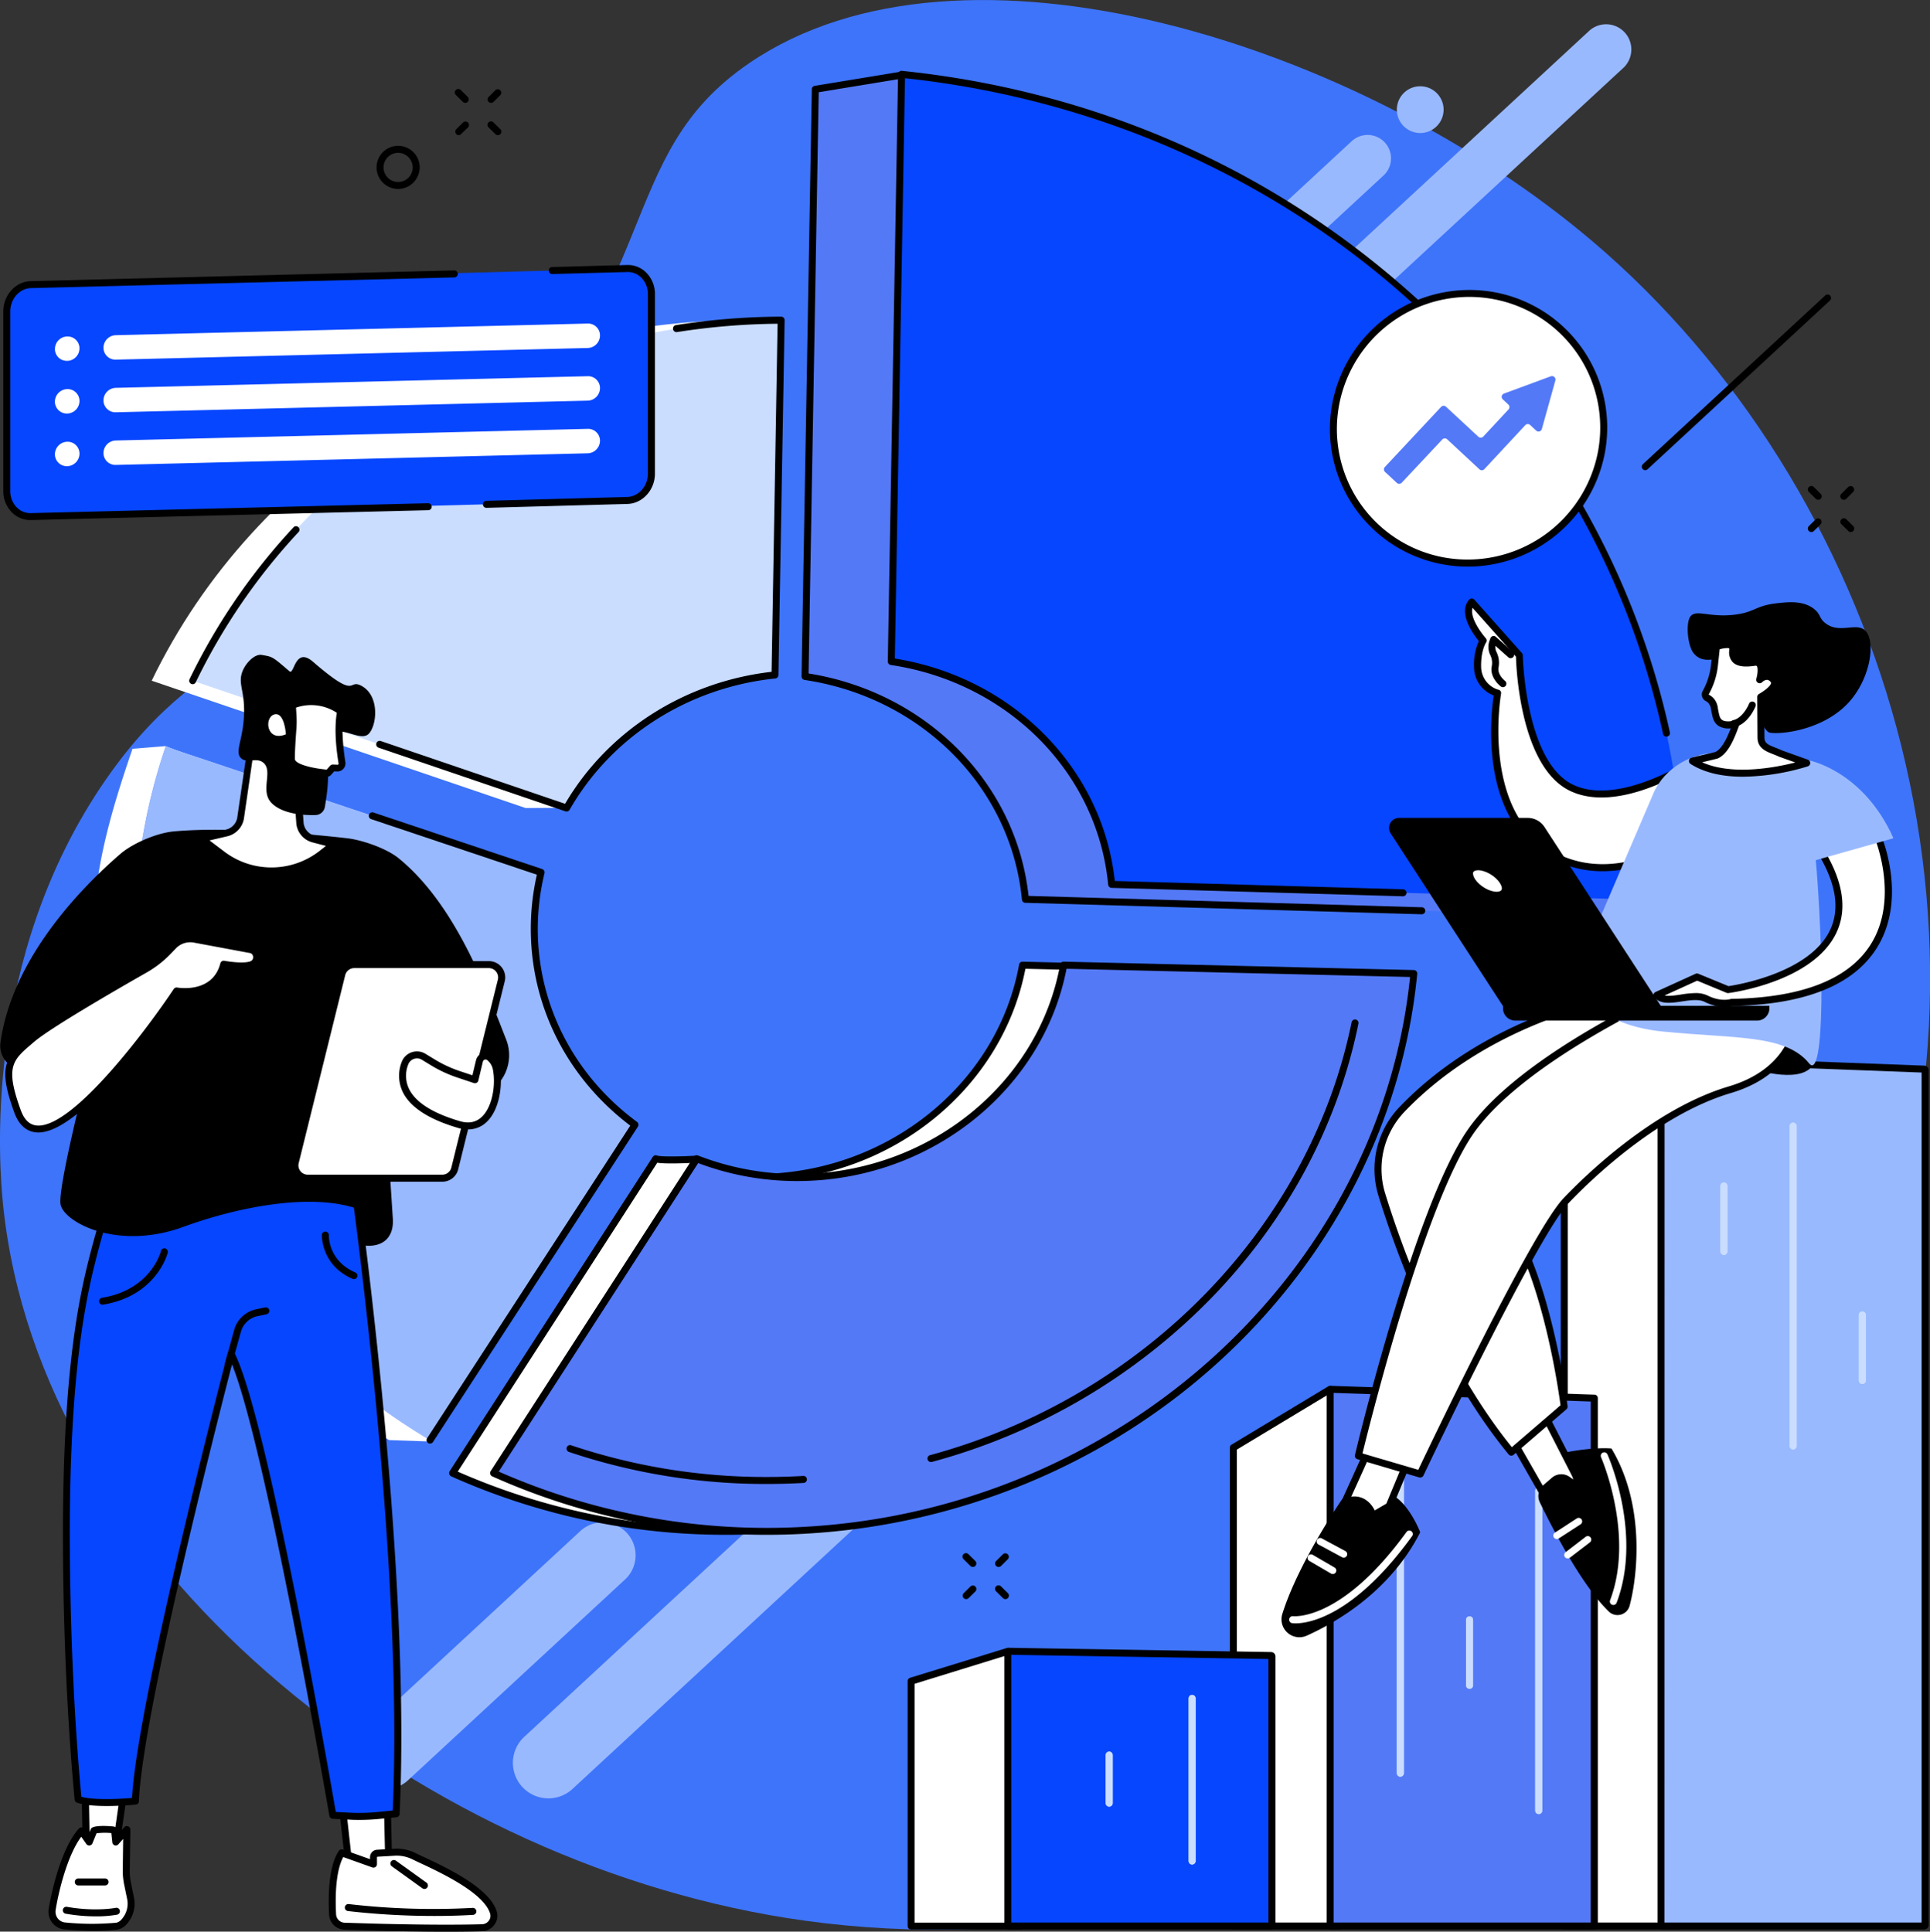 <?xml version="1.0" encoding="UTF-8"?> <svg xmlns="http://www.w3.org/2000/svg" viewBox="0 0 829 829.85"><rect x="0" y="0" width="829" height="829.85" fill="#333333" stroke="none"/> <defs> <style>.cls-1{fill:#3e74f9;}.cls-2{fill:#99b9ff;}.cls-3{fill:#fff;}.cls-4{fill:#5479f7;}.cls-5{fill:#caddff;}.cls-6{fill:#0646ff;}</style> </defs> <title>1st</title> <g id="Speech_Bubble_1" data-name="Speech Bubble 1"> <g id="Product_strategy" data-name="Product strategy"> <path class="cls-1" d="M200.73,209.37C287.44,122.09,262.62,67.4,322,27c91.3-62.18,261.7-8.69,362.23,76.84,123.13,104.74,186.65,296,114.29,469C721.4,757.11,518.63,852.76,337.69,823.94,176.12,798.19,17.28,670.85,1.37,518.12-.36,501.57-8,412.08,45.44,334.93,89.58,271.16,132,278.55,200.73,209.37Z"></path> <path class="cls-2" d="M682.88,13,563.71,123.26a10.83,10.83,0,0,0,14.71,15.89L697.59,28.87A10.83,10.83,0,0,0,682.88,13Z"></path> <path class="cls-2" d="M580.61,60.65l-65.82,60.91a10,10,0,1,0,13.65,14.75L594.26,75.4a10,10,0,0,0-13.65-14.75Z"></path> <circle class="cls-2" cx="610.03" cy="47.11" r="10.05" transform="translate(517.21 651.87) rotate(-85.69)"></circle> <path class="cls-2" d="M393.06,590.8,225.2,746.14a15.25,15.25,0,0,0,20.72,22.39L413.78,613.18a15.25,15.25,0,1,0-20.72-22.38Z"></path> <path class="cls-2" d="M249,658l-92.71,85.8a14.16,14.16,0,1,0,19.23,20.78l92.71-85.8A14.16,14.16,0,1,0,249,658Z"></path> <path class="cls-3" d="M225.76,347.13l17.85-.1s19-54,71.64-57.08l2.68-152.37c-110.65.37-208.3,62.71-252.77,154.85Z"></path> <path class="cls-3" d="M439.22,414.65c-9.07,50.07-54.68,89.43-110.56,91.17-13.75.43-29.79-7.82-29.79-7.82s-14.71.81-17.23-.17l-87.22,135a285.67,285.67,0,0,0,134.24,24.51c139.31-8,248.84-112.87,261-239.12Z"></path> <path d="M311.94,659.36A288,288,0,0,1,193.8,634.24a1.55,1.55,0,0,1-.82-1,1.48,1.48,0,0,1,.18-1.23l87.22-135a1.51,1.51,0,0,1,1.8-.59c1.39.55,9.53.47,16.61.08a1.43,1.43,0,0,1,.76.16c.16.08,15.85,8,29.07,7.65,54.09-1.68,100-39.5,109.12-89.93a1.48,1.48,0,0,1,1.51-1.24l150.45,3.61a1.51,1.51,0,0,1,1.09.5,1.53,1.53,0,0,1,.37,1.14c-6,62-35.55,120.54-83.3,164.86-48.37,44.91-112,71.76-179.11,75.62Q320.33,659.36,311.94,659.36ZM196.63,632.21a286.1,286.1,0,0,0,132,23.68C463.69,648.12,574.92,546.72,588,419.72l-147.55-3.53c-9.92,51.18-56.7,89.42-111.75,91.13-13,.42-27.61-6.53-30.16-7.8-2.86.15-12.29.59-16.22,0Z"></path> <path class="cls-3" d="M167.12,618.66l17.45.61,70.57-136c-26.33-19.5-43.25-49.83-43.25-84.24a103.78,103.78,0,0,1,2.87-24.22L71,320.53l-14.09,1.14c-8.66,25.39-16.73,51.45-16.73,79.43C40.21,493.75,91,573.51,167.12,618.66Z"></path> <path class="cls-4" d="M345.75,290.62c50.88,7.57,90,47,94.65,95.73l246,7.13c0-.05,0-.1,0-.16v-.15c0-.19,37.09-6,37.09-6,0-1.69-336.09-355-336.09-355l-37.27,6.13Z"></path> <path d="M610.64,392.78h0l-170.24-4.93a1.49,1.49,0,0,1-1.45-1.36c-4.59-48.07-43-86.89-93.38-94.39a1.5,1.5,0,0,1-1.28-1.51l4.41-252.27a1.5,1.5,0,0,1,1.25-1.45l37.28-6.13a1.53,1.53,0,0,1,1.33.45c2.42,2.55,243.08,255.54,315.41,332.58a1.5,1.5,0,1,1-2.19,2.05c-70.64-75.25-301.9-318.38-314.85-332l-35.26,5.8-4.36,249.7c50.66,8.1,89.25,47.13,94.49,95.56l168.93,4.89a1.5,1.5,0,0,1-.05,3Z"></path> <path class="cls-5" d="M243.37,347.13c17.82-31.18,51-53.19,89.49-57.18l2.67-152.37c-110.64.37-208.3,62.71-252.77,154.85Z"></path> <path class="cls-4" d="M456.82,414.65c-9.07,50.07-54.68,89.43-110.55,91.17a119.08,119.08,0,0,1-47-8L212,632.87a285.68,285.68,0,0,0,134.25,24.51c139.31-8,248.84-112.87,261-239.12Z"></path> <path d="M329.54,659.36a287.87,287.87,0,0,1-118.13-25.12,1.49,1.49,0,0,1-.82-1,1.48,1.48,0,0,1,.17-1.23L298,497a1.52,1.52,0,0,1,1.81-.59,117.14,117.14,0,0,0,46.43,7.89c54.09-1.68,100-39.5,109.13-89.93a1.49,1.49,0,0,1,1.47-1.24h0l150.45,3.61a1.49,1.49,0,0,1,1.45,1.64c-6,62-35.55,120.54-83.29,164.86-48.37,44.91-112,71.76-179.12,75.62Q338,659.36,329.54,659.36ZM214.23,632.21a286.1,286.1,0,0,0,132,23.68c135.11-7.77,246.35-109.17,259.44-236.17l-147.56-3.53c-9.92,51.18-56.7,89.42-111.75,91.13a120.12,120.12,0,0,1-46.47-7.65Z"></path> <path d="M329.28,637.52a264.87,264.87,0,0,1-84.92-13.77,1.5,1.5,0,0,1,1-2.84,262,262,0,0,0,84,13.61c5.19,0,10.46-.15,15.65-.45a1.48,1.48,0,0,1,1.58,1.41,1.5,1.5,0,0,1-1.41,1.59C339.85,637.37,334.53,637.52,329.28,637.52Z"></path> <path d="M400.09,628.09a1.5,1.5,0,0,1-.39-3c91.91-25.06,162.9-98,180.85-185.93a1.5,1.5,0,1,1,2.94.6c-9,44-31,85-63.76,118.47A263.67,263.67,0,0,1,400.48,628,1.74,1.74,0,0,1,400.09,628.09Z"></path> <path class="cls-2" d="M184.73,618.66l88-135.43c-26.33-19.5-43.25-49.83-43.25-84.24a103.26,103.26,0,0,1,2.88-24.22l-161.22-54A248.33,248.33,0,0,0,57.82,401.1C57.82,493.75,108.65,573.51,184.73,618.66Z"></path> <path class="cls-2" d="M184.73,618.66l88-135.43c-26.33-19.5-43.25-49.83-43.25-84.24a103.26,103.26,0,0,1,2.88-24.22l-161.22-54A248.33,248.33,0,0,0,57.82,401.1C57.82,493.75,108.65,573.51,184.73,618.66Z"></path> <path class="cls-2" d="M184.73,618.66l88-135.43c-26.33-19.5-43.25-49.83-43.25-84.24a103.26,103.26,0,0,1,2.88-24.22l-161.22-54A248.33,248.33,0,0,0,57.82,401.1C57.82,493.75,108.65,573.51,184.73,618.66Z"></path> <path d="M184.72,620.16a1.42,1.42,0,0,1-.81-.24,1.49,1.49,0,0,1-.44-2.07l87.25-134.26C243.55,463,228,432.2,228,399a105.05,105.05,0,0,1,2.61-23.23L159.42,351.9a1.5,1.5,0,1,1,1-2.84l72.46,24.29a1.51,1.51,0,0,1,1,1.77A102.24,102.24,0,0,0,231,399c0,32.7,15.55,63,42.65,83a1.51,1.51,0,0,1,.36,2L186,619.48A1.49,1.49,0,0,1,184.72,620.16Z"></path> <path d="M82.76,293.93a1.5,1.5,0,0,1-1.35-2.15,265.45,265.45,0,0,1,44.5-65.07,1.5,1.5,0,1,1,2.2,2,262.34,262.34,0,0,0-44,64.33A1.49,1.49,0,0,1,82.76,293.93Z"></path> <path d="M243.37,348.63a1.67,1.67,0,0,1-.49-.08L162.6,321.2a1.5,1.5,0,1,1,1-2.84l79.13,26.95c18.38-31.34,51.37-52.43,88.69-56.7L334,139.09a292,292,0,0,0-43.17,3.57,1.5,1.5,0,1,1-.47-3,296,296,0,0,1,45.16-3.62h0a1.49,1.49,0,0,1,1.07.45,1.47,1.47,0,0,1,.43,1.07L334.36,290a1.51,1.51,0,0,1-1.35,1.47c-37.33,3.86-70.35,24.95-88.34,56.42A1.5,1.5,0,0,1,243.37,348.63Z"></path> <path class="cls-6" d="M382.84,284.19c50.88,7.57,90,47,94.65,95.74l246,7.13v-.32c0-180.48-143.8-334.93-336.27-354.81Z"></path> <path d="M602.6,385.05h-.05l-125.1-3.62a1.51,1.51,0,0,1-1.45-1.36c-4.58-48.08-43-86.89-93.38-94.39a1.5,1.5,0,0,1-1.28-1.51L385.75,31.9a1.49,1.49,0,0,1,1.65-1.47C468.47,38.81,543,70.9,602.84,123.23a364.35,364.35,0,0,1,72.74,86.7,345.45,345.45,0,0,1,41.71,104.79,1.5,1.5,0,0,1-2.93.63C681.48,164,550.72,51,388.72,33.59l-4.36,249.32C435,291,473.61,330,478.85,378.47l123.79,3.58a1.5,1.5,0,0,1,0,3Z"></path> <polygon class="cls-3" points="721.07 827.43 671.89 827.43 671.89 495.5 713.46 455.02 721.07 827.43"></polygon> <path d="M721.07,828.93H671.89a1.5,1.5,0,0,1-1.5-1.5V495.5a1.5,1.5,0,0,1,.46-1.07L712.42,454a1.5,1.5,0,0,1,2.09,2.15l-41.12,40V825.93h47.68a1.5,1.5,0,0,1,0,3Z"></path> <path class="cls-2" d="M826.48,827.43H713.88a.42.42,0,0,1-.42-.42V455.46a.42.42,0,0,1,.44-.42l112.59,4.27a.41.41,0,0,1,.41.42V827A.42.42,0,0,1,826.48,827.43Z"></path> <path d="M826.48,828.93H713.88A1.93,1.93,0,0,1,712,827V455.46a1.94,1.94,0,0,1,.59-1.38,2,2,0,0,1,1.41-.54l112.59,4.27a1.91,1.91,0,0,1,1.85,1.92V827A1.92,1.92,0,0,1,826.48,828.93Zm-111.52-3H825.4V460.77L715,456.58Z"></path> <polygon class="cls-3" points="575.34 827.43 529.77 827.43 529.77 621.9 571.34 596.84 575.34 827.43"></polygon> <path d="M575.34,828.93H529.77a1.5,1.5,0,0,1-1.5-1.5V621.9a1.5,1.5,0,0,1,.73-1.28l41.57-25.07a1.5,1.5,0,0,1,1.54,2.57l-40.84,24.63V825.93h44.07a1.5,1.5,0,0,1,0,3Z"></path> <path class="cls-4" d="M684.77,827.43H571.34V597.32a.48.48,0,0,1,.48-.47l112.95,3.79Z"></path> <path d="M684.77,828.93H571.34a1.5,1.5,0,0,1-1.5-1.5V597.32a2,2,0,0,1,.6-1.41,1.94,1.94,0,0,1,1.43-.55l113,3.78a1.5,1.5,0,0,1,1.45,1.5V827.43A1.5,1.5,0,0,1,684.77,828.93Zm-111.93-3H683.27V602.09l-110.43-3.7Z"></path> <polygon class="cls-3" points="438.36 827.43 391.33 827.43 391.33 722.22 432.9 709.39 438.36 827.43"></polygon> <path d="M438.36,828.93h-47a1.5,1.5,0,0,1-1.5-1.5V722.22a1.49,1.49,0,0,1,1.05-1.43L432.45,708a1.5,1.5,0,1,1,.89,2.86l-40.51,12.51v102.6h45.53a1.5,1.5,0,0,1,0,3Z"></path> <path class="cls-6" d="M545.93,827.43H433.29a.39.39,0,0,1-.39-.39V709.79a.39.39,0,0,1,.4-.39l112.64,1.83a.4.4,0,0,1,.39.4V827A.4.4,0,0,1,545.93,827.43Z"></path> <path d="M545.93,828.93H433.29A1.89,1.89,0,0,1,431.4,827V709.79a1.9,1.9,0,0,1,.56-1.35,2,2,0,0,1,1.36-.54L546,709.73a1.91,1.91,0,0,1,1.86,1.9V827A1.9,1.9,0,0,1,545.93,828.93Zm-111.53-3H544.83V712.72L434.4,710.91Zm-1.13-115h0Z"></path> <path class="cls-5" d="M601.49,763.27a1.5,1.5,0,0,1-1.5-1.5V624.39a1.5,1.5,0,0,1,3,0V761.77A1.5,1.5,0,0,1,601.49,763.27Z"></path> <path class="cls-5" d="M660.94,779.34a1.5,1.5,0,0,1-1.5-1.5V640.46a1.5,1.5,0,0,1,3,0V777.84A1.5,1.5,0,0,1,660.94,779.34Z"></path> <path class="cls-5" d="M770.21,622.68a1.5,1.5,0,0,1-1.5-1.5V483.8a1.5,1.5,0,1,1,3,0V621.18A1.5,1.5,0,0,1,770.21,622.68Z"></path> <path class="cls-5" d="M512.05,801a1.5,1.5,0,0,1-1.5-1.5V729.64a1.5,1.5,0,0,1,3,0v69.89A1.5,1.5,0,0,1,512.05,801Z"></path> <path class="cls-5" d="M631.22,725.51a1.5,1.5,0,0,1-1.5-1.5V695.9a1.5,1.5,0,1,1,3,0V724A1.5,1.5,0,0,1,631.22,725.51Z"></path> <path class="cls-5" d="M740.48,539.13a1.5,1.5,0,0,1-1.5-1.5V509.51a1.5,1.5,0,0,1,3,0v28.12A1.5,1.5,0,0,1,740.48,539.13Z"></path> <path class="cls-5" d="M799.93,594.56a1.5,1.5,0,0,1-1.5-1.5V564.94a1.5,1.5,0,0,1,3,0v28.12A1.5,1.5,0,0,1,799.93,594.56Z"></path> <path class="cls-5" d="M476.43,776.13a1.5,1.5,0,0,1-1.5-1.5V754a1.5,1.5,0,0,1,3,0v20.62A1.5,1.5,0,0,1,476.43,776.13Z"></path> <path class="cls-5" d="M601.49,763.27a1.5,1.5,0,0,1-1.5-1.5V624.39a1.5,1.5,0,0,1,3,0V761.77A1.5,1.5,0,0,1,601.49,763.27Z"></path> <path class="cls-5" d="M660.94,779.34a1.5,1.5,0,0,1-1.5-1.5V640.46a1.5,1.5,0,0,1,3,0V777.84A1.5,1.5,0,0,1,660.94,779.34Z"></path> <path class="cls-5" d="M631.22,725.51a1.5,1.5,0,0,1-1.5-1.5V695.9a1.5,1.5,0,1,1,3,0V724A1.5,1.5,0,0,1,631.22,725.51Z"></path> <path class="cls-5" d="M770.21,622.68a1.5,1.5,0,0,1-1.5-1.5V483.8a1.5,1.5,0,1,1,3,0V621.18A1.5,1.5,0,0,1,770.21,622.68Z"></path> <path class="cls-5" d="M740.48,539.13a1.5,1.5,0,0,1-1.5-1.5V509.51a1.5,1.5,0,0,1,3,0v28.12A1.5,1.5,0,0,1,740.48,539.13Z"></path> <path class="cls-5" d="M799.93,594.56a1.5,1.5,0,0,1-1.5-1.5V564.94a1.5,1.5,0,0,1,3,0v28.12A1.5,1.5,0,0,1,799.93,594.56Z"></path> <path class="cls-5" d="M512.05,801a1.5,1.5,0,0,1-1.5-1.5V729.64a1.5,1.5,0,0,1,3,0v69.89A1.5,1.5,0,0,1,512.05,801Z"></path> <path class="cls-5" d="M476.43,776.13a1.5,1.5,0,0,1-1.5-1.5V754a1.5,1.5,0,0,1,3,0v20.62A1.5,1.5,0,0,1,476.43,776.13Z"></path> <ellipse class="cls-3" cx="630.79" cy="183.99" rx="58.16" ry="57.83" transform="translate(6.08 387.65) rotate(-34.32)"></ellipse> <path d="M630.51,243.43a60.1,60.1,0,0,1-10.38-.91,59.11,59.11,0,0,1-47.93-68.88,60,60,0,0,1,69.25-48.18,59.1,59.1,0,0,1,47.93,68.87A60,60,0,0,1,630.51,243.43Zm.56-115.88a57,57,0,0,0-55.92,46.63,56.1,56.1,0,0,0,45.5,65.38,57,57,0,0,0,65.78-45.77,56.1,56.1,0,0,0-45.5-65.38A57.13,57.13,0,0,0,631.07,127.55Z"></path> <path class="cls-4" d="M666.12,161.66,646,169.08a1.49,1.49,0,0,0-.51,2.49l2.38,2.22a1.49,1.49,0,0,1,.08,2.11l-10.84,11.65a1.49,1.49,0,0,1-2.11.07L621.1,174.73a1.49,1.49,0,0,0-2.11.08l-24.15,25.82a1.5,1.5,0,0,0,.07,2.11l5.07,4.71a1.49,1.49,0,0,0,2.11-.07l17.41-18.57a1.5,1.5,0,0,1,2.11-.08l13.86,12.89a1.49,1.49,0,0,0,2.11-.07l17.57-18.89a1.49,1.49,0,0,1,2.11-.07l2.57,2.39a1.48,1.48,0,0,0,2.45-.69l5.8-20.83A1.5,1.5,0,0,0,666.12,161.66Z"></path> <path d="M706.69,202a1.5,1.5,0,0,1-1-2.6l78.45-72.6a1.5,1.5,0,0,1,2,2.2l-78.45,72.6A1.5,1.5,0,0,1,706.69,202Z"></path> <path d="M781,214.72a1.52,1.52,0,0,1-1.06-.43l-2.92-2.9a1.5,1.5,0,1,1,2.11-2.13l2.92,2.9a1.49,1.49,0,0,1,0,2.12A1.51,1.51,0,0,1,781,214.72Z"></path> <path d="M795,228.59a1.53,1.53,0,0,1-1.06-.44L791,225.26a1.5,1.5,0,1,1,2.11-2.13L796,226a1.5,1.5,0,0,1-1.06,2.57Z"></path> <path d="M778.05,228.59a1.48,1.48,0,0,1-1.07-.45,1.5,1.5,0,0,1,0-2.12l2.92-2.89a1.5,1.5,0,0,1,2.11,2.13l-2.92,2.89A1.49,1.49,0,0,1,778.05,228.59Z"></path> <path d="M792,214.72a1.53,1.53,0,0,1-1.07-.44,1.5,1.5,0,0,1,0-2.12l2.92-2.9a1.5,1.5,0,1,1,2.12,2.13l-2.93,2.9A1.48,1.48,0,0,1,792,214.72Z"></path> <path d="M199.87,44.2a1.48,1.48,0,0,1-1.05-.43l-2.92-2.9A1.5,1.5,0,1,1,198,38.74l2.92,2.9a1.5,1.5,0,0,1-1.06,2.56Z"></path> <path d="M213.87,58.07a1.49,1.49,0,0,1-1.06-.44l-2.92-2.89A1.5,1.5,0,1,1,212,52.61l2.92,2.89a1.5,1.5,0,0,1,0,2.12A1.48,1.48,0,0,1,213.87,58.07Z"></path> <path d="M197,58.07a1.51,1.51,0,0,1-1-2.57l2.92-2.89a1.5,1.5,0,0,1,2.11,2.13L198,57.63A1.51,1.51,0,0,1,197,58.07Z"></path> <path d="M210.94,44.2a1.5,1.5,0,0,1-1.05-2.56l2.92-2.9a1.5,1.5,0,0,1,2.11,2.13L212,43.77A1.48,1.48,0,0,1,210.94,44.2Z"></path> <path d="M170.94,81.17a9.26,9.26,0,1,1,9.33-9.25A9.3,9.3,0,0,1,170.94,81.17Zm0-15.51a6.26,6.26,0,1,0,6.33,6.26A6.3,6.3,0,0,0,170.94,65.66Z"></path> <path d="M417.87,673.17a1.48,1.48,0,0,1-1.05-.43l-2.92-2.9a1.5,1.5,0,1,1,2.11-2.13l2.92,2.9a1.5,1.5,0,0,1,0,2.12A1.47,1.47,0,0,1,417.87,673.17Z"></path> <path d="M431.87,687a1.49,1.49,0,0,1-1.06-.44l-2.92-2.89a1.5,1.5,0,1,1,2.11-2.13l2.92,2.89a1.5,1.5,0,0,1,0,2.12A1.48,1.48,0,0,1,431.87,687Z"></path> <path d="M415,687a1.51,1.51,0,0,1-1.05-2.57l2.92-2.89a1.5,1.5,0,0,1,2.11,2.13L416,686.6A1.51,1.51,0,0,1,415,687Z"></path> <path d="M428.94,673.17a1.47,1.47,0,0,1-1.06-.44,1.5,1.5,0,0,1,0-2.12l2.92-2.9a1.5,1.5,0,0,1,2.11,2.13l-2.92,2.9A1.48,1.48,0,0,1,428.94,673.17Z"></path> <polygon class="cls-3" points="54.65 759.51 49.7 794.28 37.02 794.33 36.43 760.13 54.65 759.51"></polygon> <path d="M37,795.83a1.5,1.5,0,0,1-1.5-1.47l-.59-34.21a1.5,1.5,0,0,1,1.45-1.52L54.6,758a1.4,1.4,0,0,1,1.17.49,1.5,1.5,0,0,1,.36,1.22l-5,34.77a1.49,1.49,0,0,1-1.48,1.29L37,795.83ZM38,761.58l.55,31.24,9.89,0,4.52-31.72Z"></path> <path class="cls-3" d="M50.12,827.53a117.51,117.51,0,0,1-22.27-.13,6.11,6.11,0,0,1-5.46-7.1c1.53-9.44,5.82-26.08,12.58-33.72l3.34,4.76,2-4.92c.32-.53,8.72-.88,8.9.11l.51,4.81L54.46,786l-.26,17.55a26.62,26.62,0,0,0,.55,5.77L56,815.37a11.56,11.56,0,0,1-2.73,10.24A5.59,5.59,0,0,1,50.12,827.53Z"></path> <path d="M40.5,829.49c-3.57,0-7.82-.16-12.78-.6a7.45,7.45,0,0,1-5.3-2.89,7.66,7.66,0,0,1-1.51-5.94c.4-2.49,4.21-24.61,12.94-34.48a1.57,1.57,0,0,1,1.2-.5,1.52,1.52,0,0,1,1.15.64L38,788.21l.95-2.35a2,2,0,0,1,.1-.21c1.14-1.89,9.45-1,9.53-1,.47.09,1.9.35,2.13,1.66,0,0,0,.06,0,.1l.15,1.43L53.34,785A1.51,1.51,0,0,1,55,784.6,1.49,1.49,0,0,1,56,786l-.26,17.54a24.78,24.78,0,0,0,.52,5.44l1.25,6.07a13.07,13.07,0,0,1-3.1,11.57A6.94,6.94,0,0,1,50.28,829h0A92.6,92.6,0,0,1,40.5,829.49Zm9.62-2h0ZM34.89,789.07c-5.94,8-9.69,23.3-11,31.47a4.65,4.65,0,0,0,.92,3.62A4.49,4.49,0,0,0,28,825.9,114.63,114.63,0,0,0,50,826h0a4.17,4.17,0,0,0,2.22-1.45,10,10,0,0,0,2.35-8.9l-1.25-6.07a28.32,28.32,0,0,1-.58-6.09L52.9,790l-2.09,2.35a1.47,1.47,0,0,1-1.57.42,1.51,1.51,0,0,1-1-1.27l-.42-4a30,30,0,0,0-6.36.09L39.7,791.9a1.5,1.5,0,0,1-2.62.3Z"></path> <path d="M41.06,823.28a73.28,73.28,0,0,1-12.76-1.13,1.5,1.5,0,1,1,.52-2.95c12.17,2.14,20.8.44,20.88.42a1.5,1.5,0,1,1,.6,2.94A50.32,50.32,0,0,1,41.06,823.28Z"></path> <path d="M45.11,810H33.62a1.5,1.5,0,0,1,0-3H45.11a1.5,1.5,0,1,1,0,3Z"></path> <polygon class="cls-3" points="145.61 762.61 150.07 803.14 167.12 806.71 166.08 759.19 145.61 762.61"></polygon> <path d="M167.12,808.21a1.55,1.55,0,0,1-.31,0l-17.05-3.57a1.5,1.5,0,0,1-1.18-1.31l-4.46-40.52a1.5,1.5,0,0,1,1.24-1.65l20.47-3.42A1.48,1.48,0,0,1,167,758a1.52,1.52,0,0,1,.54,1.12l1,47.53a1.48,1.48,0,0,1-.54,1.18A1.51,1.51,0,0,1,167.12,808.21Zm-15.68-6.31,14.14,3-1-43.91-17.36,2.91Z"></path> <path class="cls-3" d="M142.86,822.47c-.38-7.11-.38-20.18,3.94-26.49l13.64,4.86v-2.92a1.71,1.71,0,0,1,1.52-1.76l7.61-.43a16.42,16.42,0,0,1,8.26,1.7c7.64,3.76,30.91,13.4,34.13,24.24a5.15,5.15,0,0,1-4.88,6.49c-7.66.22-26.07.46-59.1-.67A5.3,5.3,0,0,1,142.86,822.47Z"></path> <path d="M191.81,829.85c-10.15,0-24.5-.2-43.88-.86a6.77,6.77,0,0,1-6.57-6.44h0c-.39-7.39-.36-20.77,4.2-27.42a1.5,1.5,0,0,1,1.74-.56l11.64,4.14v-.79a3.19,3.19,0,0,1,2.94-3.25l7.6-.44a18,18,0,0,1,9,1.85c.91.45,2,1,3.34,1.59,10,4.68,28.54,13.39,31.57,23.57a6.4,6.4,0,0,1-1,5.61,6.82,6.82,0,0,1-5.3,2.81C203.84,829.75,198.82,829.85,191.81,829.85ZM147.44,797.8c-2.55,4.66-3.67,13.5-3.08,24.59h0A3.78,3.78,0,0,0,148,826c32.69,1.12,51,.9,59,.67a3.82,3.82,0,0,0,3-1.56,3.41,3.41,0,0,0,.53-3c-2.64-8.9-21.1-17.56-30-21.72-1.31-.61-2.46-1.15-3.38-1.61a15.21,15.21,0,0,0-7.52-1.55l-7.6.44a.32.32,0,0,0-.11.26v2.92a1.51,1.51,0,0,1-2,1.41Z"></path> <path d="M186.54,823.11A325.89,325.89,0,0,1,149.46,821a1.5,1.5,0,1,1,.34-3A313.76,313.76,0,0,0,203,819.64a1.5,1.5,0,1,1,.22,3C203.12,822.64,196.7,823.11,186.54,823.11Z"></path> <path d="M182.31,811.51a1.48,1.48,0,0,1-.87-.28l-13.13-9.44a1.5,1.5,0,0,1,1.75-2.44l13.13,9.44a1.5,1.5,0,0,1-.88,2.72Z"></path> <path class="cls-6" d="M150.93,499.64s24.44,167.64,19.23,279.53l-7.63.76a83.2,83.2,0,0,1-12.33.31l-7.23-.37s-29.15-170-43.7-198.19c0,0-39.57,151.15-41.1,192.1,0,0-17.59,1.77-24.6-.76-3.76-39.52-4.85-80.42-5-106.1C28,593.42,35,560,38.86,544.19c3.54-14.54,7.33-26.36,10.11-34.35l9.25-26.4Z"></path> <path d="M154.33,781.84c-1.41,0-2.81,0-4.21-.11l-7.23-.36a1.5,1.5,0,0,1-1.4-1.24c-.28-1.64-27.08-157.33-41.84-194C93.32,610.7,61,737.29,59.67,773.83a1.5,1.5,0,0,1-1.35,1.44c-.73.07-18,1.77-25.26-.84a1.49,1.49,0,0,1-1-1.26c-4-42.24-4.89-84.69-5-106.24-.51-70,5.68-103.76,10.38-123.09,2.82-11.62,6.23-23.23,10.14-34.49L56.8,483a1.5,1.5,0,0,1,1.68-1l92.71,16.19a1.49,1.49,0,0,1,1.22,1.26c.25,1.68,24.4,169.06,19.25,279.82a1.5,1.5,0,0,1-1.35,1.42l-7.63.76A82.92,82.92,0,0,1,154.33,781.84Zm-10.09-3.41,6,.31a81.73,81.73,0,0,0,12.12-.3l6.33-.63C173.41,672,151.66,515.44,149.6,500.93L59.21,485.14l-8.83,25.19C46.51,521.5,43.13,533,40.32,544.55,35.66,563.73,29.52,597.28,30,666.91c.16,21.33,1,63.19,4.94,105,5.94,1.64,17.84.83,21.76.51C59,729.92,97.43,582.79,97.82,581.3a1.49,1.49,0,0,1,2.78-.31C114.62,608.17,141.42,762.05,144.24,778.43Z"></path> <path d="M97.9,588.08a1.37,1.37,0,0,1-.4-.05,1.5,1.5,0,0,1-1-1.84l4.07-14.8a12.42,12.42,0,0,1,9.51-8.92l3.8-.79a1.5,1.5,0,1,1,.61,2.94l-3.8.79a9.44,9.44,0,0,0-7.23,6.77L99.34,587A1.48,1.48,0,0,1,97.9,588.08Z"></path> <path d="M44.19,560.52a1.5,1.5,0,0,1-.24-3c20.93-3.49,25.12-19.8,25.16-20a1.5,1.5,0,1,1,2.91.71c0,.18-4.71,18.41-27.58,22.22A1.06,1.06,0,0,1,44.19,560.52Z"></path> <path d="M152,549.51a1.44,1.44,0,0,1-.6-.13c-13.5-5.86-13.17-18.71-13.16-18.84a1.5,1.5,0,1,1,3,.11c0,.46-.2,11,11.37,16a1.5,1.5,0,0,1-.6,2.88Z"></path> <path d="M149,360.1c-16.17-1.82-50.67-5.09-74.4-2.92-7.17.66-17.51,5-23,9.74-16,13.85-46.33,44.35-51.39,80.94a10.35,10.35,0,0,0,8,11.52l28,6.2s-11.15,44-10.25,51.55,24,20.5,52.91,9.91c22.53-8.26,54.43-14.83,74.68-7.71.19.07,2.13,15.63,2.33,15.66,6.5,1,13.06-1.58,12.9-10.72l-3.08-47.46,37.07-4.9,3.31-1.1a18.43,18.43,0,0,0,11.34-24.22c-8.71-22.17-21.85-58.06-46.19-77.88C166,364.47,155.63,360.86,149,360.1Z"></path> <path class="cls-3" d="M132.11,506.17H190a5.47,5.47,0,0,0,5.31-4.16l20.05-80.82a5.48,5.48,0,0,0-5.32-6.79H152.15a5.48,5.48,0,0,0-5.31,4.16l-20,80.82A5.48,5.48,0,0,0,132.11,506.17Z"></path> <path d="M190,507.67H132.11a7,7,0,0,1-6.77-8.65l20-80.82a7,7,0,0,1,6.77-5.3h57.93a7,7,0,0,1,6.77,8.65l-20,80.82A7,7,0,0,1,190,507.67ZM152.15,415.9a4,4,0,0,0-3.86,3l-20,80.82a4,4,0,0,0,3.86,4.93H190a4,4,0,0,0,3.86-3l20-80.82a4,4,0,0,0-3.86-4.93Z"></path> <path class="cls-3" d="M206,455.71,204,463.86l-7-2.33A54.29,54.29,0,0,1,186,456.42L182,454a5.52,5.52,0,0,0-8.07,2.91c-2.47,7-2,18.81,23.24,26.21,13.93,4.08,17.91-13.75,16.11-23.66a8.31,8.31,0,0,0-3-5.18A2.69,2.69,0,0,0,206,455.71Z"></path> <path d="M201,485.2a15.47,15.47,0,0,1-4.29-.65c-12.35-3.62-20.28-8.72-23.57-15.15a16.13,16.13,0,0,1-.66-13,7,7,0,0,1,10.25-3.7l4,2.44a53.13,53.13,0,0,0,10.74,5l5.45,1.81,1.57-6.56v0a4.2,4.2,0,0,1,6.69-2.24,9.82,9.82,0,0,1,3.52,6.08c1.34,7.37-.29,18-5.95,23.05A11.34,11.34,0,0,1,201,485.2Zm-21.89-30.51a4.21,4.21,0,0,0-1.35.23,4.07,4.07,0,0,0-2.45,2.48,13,13,0,0,0,.5,10.63c2.9,5.67,10.22,10.26,21.74,13.64,3.69,1.08,6.78.52,9.21-1.67,4.68-4.21,6.22-13.62,5-20.28a6.87,6.87,0,0,0-2.45-4.28,1.17,1.17,0,0,0-1.12-.2,1.18,1.18,0,0,0-.78.83l-1.94,8.14a1.51,1.51,0,0,1-1.93,1.08l-7-2.34a55.55,55.55,0,0,1-11.34-5.24l-4-2.44A4,4,0,0,0,179.12,454.69Z"></path> <path class="cls-3" d="M72,408.92a44.74,44.74,0,0,1-9.8,7.57C50,423.41,21,440.18,13.75,446.35c-9.2,7.87-13.61,10.81-6.21,31,12.06,33,68.31-51.69,68.31-51.69s16.52,3,20.24-11.49c0,0,8.6,1.61,12.19.06a3.37,3.37,0,0,0-1-6.38l-23.76-4.43a10,10,0,0,0-9,2.87Z"></path> <path d="M16.46,486.52a9.71,9.71,0,0,1-1.21-.07c-4.16-.49-7.23-3.37-9.12-8.54-7.25-19.82-3.67-23.9,5.84-32l.81-.7c7.32-6.25,36.48-23.08,48.68-30a42.52,42.52,0,0,0,9.46-7.31h0l2.54-2.59A11.52,11.52,0,0,1,83.74,402l23.78,4.44a4.73,4.73,0,0,1,4.13,4.1,4.84,4.84,0,0,1-2.77,5.12c-3.12,1.35-9,.68-11.73.26-4,12.14-16.87,11.76-20.56,11.4C71.64,434.63,36,486.52,16.46,486.52ZM73.07,410a45.56,45.56,0,0,1-10.13,7.82c-12.12,6.9-41.09,23.62-48.21,29.7l-.82.7c-8.57,7.3-11.78,10-5,28.69,1.49,4.08,3.67,6.24,6.65,6.59a7.46,7.46,0,0,0,1,.06c15.63,0,47.05-42.09,58.05-58.67a1.51,1.51,0,0,1,1.52-.64c.62.11,15.2,2.54,18.51-10.39a1.51,1.51,0,0,1,1.73-1.1c2.27.43,8.74,1.28,11.33.16a1.84,1.84,0,0,0,1-2,1.72,1.72,0,0,0-1.63-1.54L83.2,404.93a8.54,8.54,0,0,0-7.59,2.44Z"></path> <path class="cls-3" d="M127.06,329l1.78,24.74a7.9,7.9,0,0,0,5.85,6.69l8.69,2.26-5.64,4.3a35,35,0,0,1-42.33,0l-8.93-6.77,10.8-2.42a7.88,7.88,0,0,0,6-6.3l4.77-32.74Z"></path> <path d="M116.55,375.64a36.41,36.41,0,0,1-22-7.39l-8.92-6.77A1.47,1.47,0,0,1,85,360a1.51,1.51,0,0,1,1.14-1.15L97,356.41a6.37,6.37,0,0,0,4.9-5.11l4.77-32.69a1.49,1.49,0,0,1,2.19-1.1l19,10.2a1.5,1.5,0,0,1,.78,1.21l1.78,24.74a6.35,6.35,0,0,0,4.73,5.35l8.69,2.26a1.5,1.5,0,0,1,1.09,1.16,1.48,1.48,0,0,1-.56,1.49l-5.64,4.29A36.44,36.44,0,0,1,116.55,375.64ZM90,361.05l6.34,4.81a33.59,33.59,0,0,0,40.53,0L140,363.4l-5.71-1.49a9.34,9.34,0,0,1-7-8l-1.72-24-16.35-8.8-4.46,30.62a9.41,9.41,0,0,1-7.21,7.56Z"></path> <path d="M155.18,294.59c-6-3.15-1.16,6.65-20.72-10.28-7.8-6.74-8.08,5.85-10.1,4.1-7.48-6.44-7.22-6.23-11.94-7.05-3.13-.54-7.31,3.77-8.55,7.86-1.64,5.38,1.94,8.61.72,21-.86,8.71-3.6,13-1.09,15.47s6.67-.56,9.65,2c3.86,3.27-.55,10.54,2.3,15.69,1.8,3.25,7.69,7.07,20.1,6.77a4.19,4.19,0,0,0,4-3.52c.42-2.55.93-5.77,1.17-8.89,1.11-14.88-2.1-19.82,1.06-22.37,4.83-3.89,13,3.36,16.53-.06S163.32,298.9,155.18,294.59Z"></path> <path class="cls-3" d="M125.59,302.93l.24,4.07a42.29,42.29,0,0,1,0,5.74c-.28,3.59-.71,9.77-.69,13.24,0,5.11,15.81,6.1,15.81,6.1l2-2.22,1.85.07a2,2,0,0,0,2.1-2.3c-.75-4.51-2.05-14.47-.61-22.21A21.58,21.58,0,0,0,125.59,302.93Z"></path> <path d="M140.91,333.58h-.1c-4-.25-17.18-1.55-17.21-7.59,0-3.57.42-9.91.69-13.36a41,41,0,0,0,0-5.54l-.25-4.07a1.5,1.5,0,0,1,1-1.49,23,23,0,0,1,22.16,2.73,1.5,1.5,0,0,1,.53,1.44c-1.43,7.62,0,17.7.61,21.68a3.48,3.48,0,0,1-1.84,3.67,3.63,3.63,0,0,1-1.8.38l-1.15-.05L142,333.09A1.51,1.51,0,0,1,140.91,333.58ZM127.15,304l.18,2.94a43.9,43.9,0,0,1,0,6c-.26,3.41-.7,9.65-.68,13.11,0,2.11,7.08,4,13.68,4.57l1.52-1.69a1.44,1.44,0,0,1,1.17-.49l1.86.07a.44.44,0,0,0,.28,0,.49.49,0,0,0,.27-.52c-.82-4.93-2-14.14-.76-21.78A20,20,0,0,0,127.15,304Z"></path> <path class="cls-3" d="M122.81,315.46s-.58-9.78-5-8.54-3.47,12,5,8.54Z"></path> <path class="cls-3" d="M632.19,258.62l20.41,22.93s.83,46.25,22.22,56.78,54.63-12.28,54.63-12.28l4,28.62s-34.52,30.42-67,12.5-23.16-69.39-23.16-69.39-8.44-2.15-8.63-11.22c-.16-7.72,2.38-11.31,2.38-11.31S627.16,264.27,632.19,258.62Z"></path> <path d="M688.34,374.27a46.21,46.21,0,0,1-22.62-5.78c-30.53-16.84-25.39-61.32-24.12-69.68-.37-.16-.79-.36-1.28-.61a13,13,0,0,1-7.17-11.61,24.26,24.26,0,0,1,2.06-11.17c-2.32-2.83-9.16-12.15-4.15-17.79a1.53,1.53,0,0,1,1.12-.51h0a1.53,1.53,0,0,1,1.12.51l20.41,22.92a1.46,1.46,0,0,1,.38,1c0,.46,1.06,45.46,21.39,55.46S728.28,325,728.6,324.81a1.5,1.5,0,0,1,1.45-.13,1.49,1.49,0,0,1,.88,1.16l4,28.63a1.49,1.49,0,0,1-.5,1.33C734.16,356,713.1,374.27,688.34,374.27Zm-44.79-78a1.4,1.4,0,0,1,.48.18,1.51,1.51,0,0,1,.73,1.57c-.09.5-8.74,50.63,22.41,67.81,28.85,15.92,60-7.95,64.67-11.8l-3.55-25.46c-7.65,4.81-35,20.48-54.13,11.08-20.92-10.3-22.87-51.95-23-57.54l-18.67-21c-1.45,4.93,5.61,13,5.69,13.07a1.49,1.49,0,0,1,.11,1.87s-2.25,3.38-2.1,10.42A10.35,10.35,0,0,0,643.55,296.3Z"></path> <path d="M645.58,295.22a1.53,1.53,0,0,1-.91-.3c-.2-.15-5-3.81-3.88-8.85a7.63,7.63,0,0,0-.71-4.74,7.92,7.92,0,0,1-.27-6.12l.36-1a1.49,1.49,0,0,1,1-.94,1.47,1.47,0,0,1,1.36.33l7.33,6.53a1.5,1.5,0,0,1-2,2.24l-5.55-4.95a5,5,0,0,0,.45,2.62,10.47,10.47,0,0,1,.92,6.64c-.67,3.13,2.73,5.8,2.76,5.83a1.5,1.5,0,0,1,.29,2.1A1.48,1.48,0,0,1,645.58,295.22Z"></path> <path d="M749.4,458.11s20,7.43,27.78,1.18-12.13-16.82-16.83-16S749.4,458.11,749.4,458.11Z"></path> <polygon class="cls-3" points="649.14 617.6 667.92 650.46 678.09 636.38 661.66 604.3 649.14 617.6"></polygon> <path d="M667.92,652h-.08a1.51,1.51,0,0,1-1.22-.76l-18.78-32.86a1.5,1.5,0,0,1,.21-1.77l12.52-13.3a1.5,1.5,0,0,1,2.43.35l16.43,32.07a1.51,1.51,0,0,1-.12,1.56l-10.17,14.09A1.52,1.52,0,0,1,667.92,652ZM651,617.82l17.07,29.87,8.27-11.45-15-29.36Z"></path> <path d="M661.42,645.45c5,10.2,17.48,35,29.56,46.83a5.39,5.39,0,0,0,9-2.45c3.78-14.29,6.3-44.07-7.79-67.54,0,0-6.69-.78-19.21,1.57l2.78,11.73-1.53-1.1a6.19,6.19,0,0,0-7.62.34l-3.6,3.09A6.28,6.28,0,0,0,661.42,645.45Z"></path> <path class="cls-3" d="M693,689.51a1.47,1.47,0,0,1-.54-.1,1.5,1.5,0,0,1-.87-1.93c10.6-28-3.73-61.12-3.88-61.45a1.5,1.5,0,0,1,2.75-1.21c.61,1.39,15,34.54,3.94,63.72A1.51,1.51,0,0,1,693,689.51Z"></path> <path class="cls-3" d="M668.7,661.18a1.5,1.5,0,0,1-.81-2.76l9.38-6.09a1.5,1.5,0,0,1,1.64,2.52l-9.39,6.09A1.53,1.53,0,0,1,668.7,661.18Z"></path> <path class="cls-3" d="M673.4,669.52a1.5,1.5,0,0,1-.92-2.69l8.61-6.61a1.5,1.5,0,0,1,1.83,2.38l-8.61,6.6A1.48,1.48,0,0,1,673.4,669.52Z"></path> <path class="cls-3" d="M589.69,618.38c0,.78-17.21,38.34-17.21,38.34L592,658.28l13.3-32.08Z"></path> <path d="M592,659.78h-.12l-19.56-1.57a1.5,1.5,0,0,1-1.25-2.12c6.57-14.33,16.49-36.16,17.11-38a1.45,1.45,0,0,1,.68-1,1.49,1.49,0,0,1,1.46-.07L606,624.86a1.51,1.51,0,0,1,.71,1.92l-13.3,32.08A1.49,1.49,0,0,1,592,659.78Zm-17.31-4.39,16.34,1.31,12.34-29.78-12.94-6.47C589.14,623.65,585.38,632.14,574.73,655.39Z"></path> <path d="M590.47,648.89s-3.91-9.39-14.08-4.69c0,0-18.67,27-25.61,49.23a7.69,7.69,0,0,0,10.51,9.26c14.07-6.35,36.12-19.69,48.74-44.41,0,0-3.91-10.17-10.17-14.86Z"></path> <path class="cls-3" d="M556.48,697.4a12.15,12.15,0,0,1-1.44-.08,1.5,1.5,0,0,1,.44-3c.25,0,20.76,2.27,48.64-36.17a1.5,1.5,0,0,1,2.43,1.76C581.3,694.75,561.82,697.4,556.48,697.4Z"></path> <path class="cls-3" d="M572.47,676.21a1.59,1.59,0,0,1-.75-.2l-9.39-5.48a1.5,1.5,0,0,1,1.51-2.59l9.39,5.47a1.5,1.5,0,0,1-.76,2.8Z"></path> <path class="cls-3" d="M577.17,669.17a1.53,1.53,0,0,1-.71-.18l-10.17-5.48a1.5,1.5,0,0,1,1.42-2.64l10.17,5.48a1.5,1.5,0,0,1-.71,2.82Z"></path> <path class="cls-3" d="M689.83,429.06s-51,9.1-87.74,47.63a37.07,37.07,0,0,0-8.57,36.56c8.16,26.34,25.93,74.43,55.62,110.61l22.69-19.56s-5.47-45.38-20.34-73.54,72-89.19,72-89.19Z"></path> <path d="M649.14,625.36H649a1.46,1.46,0,0,1-1-.54c-30-36.55-47.91-85.3-55.91-111.11a38.6,38.6,0,0,1,8.92-38c36.66-38.44,88-48,88.56-48.08a1.51,1.51,0,0,1,.79.07L724,440.17a1.5,1.5,0,0,1,.34,2.63c-.86.6-85.59,60.58-71.51,87.26,14.82,28.08,20.45,73.6,20.5,74.06a1.5,1.5,0,0,1-.51,1.32L650.12,625A1.48,1.48,0,0,1,649.14,625.36ZM689.7,430.61c-4.81.95-52.24,11.17-86.53,47.12A35.58,35.58,0,0,0,595,512.81c7.85,25.32,25.29,72.89,54.38,108.9l20.91-18c-.81-6.15-6.58-46.66-20.07-72.23-14.09-26.69,56.05-79.28,70.13-89.47Z"></path> <path class="cls-3" d="M583.43,625.42l26.6,7.83s48.5-102.49,62.59-117.36,41.46-39.11,70.41-47.72S772,437.66,772,437.66l-49.29-14.08S653.84,453.31,631.15,487,583.43,625.42,583.43,625.42Z"></path> <path d="M610,634.75a1.65,1.65,0,0,1-.43-.06L583,626.86a1.49,1.49,0,0,1-1-1.79c1-4.29,25.36-105.48,47.94-139s89.35-62.69,92.18-63.91a1.46,1.46,0,0,1,1-.06l49.28,14.08a1.49,1.49,0,0,1,1.09,1.44c0,.23-.34,23.13-30,31.95-32.19,9.57-61.52,38.64-69.75,47.32-13.75,14.52-61.83,115.93-62.32,117A1.51,1.51,0,0,1,610,634.75Zm-24.81-10.36,24,7.05c5.67-11.92,48.87-102.39,62.31-116.58,8.35-8.81,38.16-38.34,71.07-48.13,23.86-7.09,27.3-23.54,27.79-28l-47.6-13.6c-6.19,2.74-69.21,31.2-90.4,62.62C611.52,518.73,588.28,611.89,585.22,624.39Z"></path> <path class="cls-2" d="M811.87,357.08c-13.3-26.6-35.2-30.51-35.2-30.51l-37.56-3.13c-11.74-.79-24.22,6.46-28.86,17.28l-34.51,80.51s7,18.78,38.34,21.91,52.81,1.17,63,13.69c6.7,8.25,6.49-46.79,2.63-90.32Z"></path> <path class="cls-3" d="M711.73,427.49l17.21-7.82,13.3,5.47s71.35-9,39.45-60.08c-.14-.22,25.07-5.32,25.07-5.32s29.08,69.32-63,70.88c0,0-4.7,1.56-10.95-1.56S715.64,432.18,711.73,427.49Z"></path> <path d="M740.67,432.51a19,19,0,0,1-8.49-2.11c-2.5-1.25-6.19-.71-9.76-.17-4.53.67-9.22,1.37-11.84-1.78a1.51,1.51,0,0,1-.31-1.29,1.46,1.46,0,0,1,.84-1l17.21-7.83a1.49,1.49,0,0,1,1.19,0l12.93,5.32c3.82-.56,34.91-5.7,43.66-24.13,4.38-9.26,2.47-20.57-5.68-33.62a1.52,1.52,0,0,1-.11-1.39c.43-1,.43-1,26.15-6.19a1.5,1.5,0,0,1,1.68.89c.47,1.12,11.34,27.64-2.4,48.69-10.15,15.55-30.91,23.71-61.71,24.27A13.42,13.42,0,0,1,740.67,432.51Zm-12.45-5.88a11.84,11.84,0,0,1,5.31,1.08c5.63,2.82,9.76,1.5,9.8,1.49a1.42,1.42,0,0,1,.45-.08c29.85-.51,49.84-8.21,59.44-22.89,11.33-17.34,4.47-39.53,2.59-44.77C798.44,363,788.16,365.07,784,366c7.83,13.26,9.44,24.95,4.78,34.76-10,21-44.89,25.68-46.37,25.87a1.51,1.51,0,0,1-.76-.1L729,421.3l-14,6.36c1.84.37,4.37,0,7-.4A43.41,43.41,0,0,1,728.22,426.63Z"></path> <path class="cls-2" d="M778.27,370l35-9.88-1.35-3s-4-3-4.73-3-20.51-.76-20.51-.76l-12.16,3.8Z"></path> <path d="M645.84,432.62h67.85l-50.3-77.36a8.64,8.64,0,0,0-7.26-3.89H601.06a4.31,4.31,0,0,0-3.75,6.62Z"></path> <path class="cls-3" d="M632.31,378.5c2.2,3.39,7,6.14,10.59,6.14s4.81-2.75,2.61-6.14-7-6.14-10.59-6.14S630.1,375.11,632.31,378.5Z"></path> <path d="M642.9,386.14c-4.16,0-9.36-3-11.85-6.82-1.44-2.21-1.74-4.43-.84-6.09s2.5-2.37,4.71-2.37c4.15,0,9.36,3,11.85,6.83,1.43,2.21,1.74,4.43.84,6.09S645.11,386.14,642.9,386.14Zm-8-12.28c-1,0-1.8.29-2.08.8s-.07,1.8.73,3c1.92,2.95,6.19,5.45,9.33,5.45,1,0,1.8-.29,2.07-.79.35-.65.08-1.81-.72-3C642.33,376.36,638.05,373.86,634.92,373.86Z"></path> <path d="M650.84,432.13H754.77a5.24,5.24,0,0,1,5.24,5.24v1.08a0,0,0,0,1,0,0H645.6a0,0,0,0,1,0,0v-1.08A5.24,5.24,0,0,1,650.84,432.13Z" transform="translate(1405.61 870.57) rotate(180)"></path> <path d="M754,306.7c2.58,3.05,4.3,7.55,6,8,3.55.9,20.68-.38,32.17-11,11.26-10.38,14.08-28.79,8.65-33.12-3.91-3.11-11.06,1.83-16.92-3-2.6-2.13-1.8-3.59-4.56-5.85-4.65-3.81-11.17-3.14-16.16-2.56-9.12,1.06-9.07,3.56-17.12,4.77-11.46,1.71-17.48-2.46-20,.93-2,2.7-1.26,12.47,1.46,15.8,5.64,6.89,14.87-2,19.12,4.28,2.63,3.89,1.73,8.78,5.31,18.14A12.19,12.19,0,0,0,754,306.7Z"></path> <path class="cls-3" d="M744.37,314.55c.44-1.12.92-2.36,1.39-3.66-2.63.8-5.29.71-6.78-.3-1.83-1.24-2-3.37-2.51-5.94a7.22,7.22,0,0,0-1.39-3.49,5.7,5.7,0,0,0-1.74-1.36,1.64,1.64,0,0,1-.77-2l.24-.45a31.27,31.27,0,0,0,3.61-11.56l.86-8c4.54-1.32,6.1-.87,6.63-.12.2.28.5.48.37,1.71-.65,5.94,4.76,5.85,9.34,5.18s2.21,7.49,2.21,7.49,3.13-3.32,5.91.09c2,2.45-2.66,5.69-5.46,7.33l.11,17.37c0,4.57,4.29,4.94,8.41,6.92l11.25,4s-31.44,10.49-49.09-.78l10.28-2.45C740.82,323,743.19,317.51,744.37,314.55Z"></path> <path d="M748.65,333.68c-7.85,0-16-1.34-22.5-5.48a1.5,1.5,0,0,1,.46-2.72l10.15-2.41c3.17-1.44,5.46-7.18,6.22-9.08h0l.44-1.11a8.23,8.23,0,0,1-5.28-1.05c-2.09-1.42-2.5-3.56-2.94-5.84-.06-.33-.13-.68-.2-1l-.06-.3a5.25,5.25,0,0,0-1-2.53,4.28,4.28,0,0,0-1.28-1,3.16,3.16,0,0,1-1.49-3.89.88.88,0,0,1,.09-.2l.24-.45a29.68,29.68,0,0,0,3.44-11l.86-8a1.5,1.5,0,0,1,1.07-1.29c4.57-1.32,7.12-1.17,8.28.47a3.33,3.33,0,0,1,.63,2.73,3.36,3.36,0,0,0,.66,2.89c1.5,1.44,5.62.84,7,.65a3.58,3.58,0,0,1,3.42,1.12c1.09,1.26,1.22,3.27,1.06,5a4.84,4.84,0,0,1,5,2,3.51,3.51,0,0,1,.76,2.89c-.35,1.95-2.33,4-5.89,6.24l.11,16.51c0,2.44,1.55,3.14,4.75,4.39.88.35,1.8.71,2.74,1.15l11.17,4a1.52,1.52,0,0,1,1,1.43,1.51,1.51,0,0,1-1,1.41A98.54,98.54,0,0,1,748.65,333.68Zm-17.51-6.2c13,5.83,31.57,2.23,40,.08l-6.82-2.43-.15-.06c-.86-.41-1.75-.76-2.6-1.09-3.11-1.22-6.63-2.59-6.66-7.17l-.11-17.37a1.5,1.5,0,0,1,.74-1.3c3.6-2.11,5.05-3.81,5.2-4.63a.52.52,0,0,0-.14-.46,2.23,2.23,0,0,0-1.59-1,3.3,3.3,0,0,0-2.07,1,1.5,1.5,0,0,1-2.53-1.45c.58-2,.8-4.75.18-5.46,0-.05-.18-.2-.73-.12-3.23.47-7.23.72-9.49-1.46a6.17,6.17,0,0,1-1.56-5.37,3.8,3.8,0,0,0,0-.52l-.12-.16a2.34,2.34,0,0,0-.79-.1,14,14,0,0,0-3.24.52l-.75,7A32.56,32.56,0,0,1,734.13,298l-.17.31a.17.17,0,0,0,.07.14,7.18,7.18,0,0,1,2.19,1.72,8.06,8.06,0,0,1,1.66,3.87l0,.29c.08.37.15.73.22,1.08.41,2.1.66,3.23,1.68,3.92s3.31.76,5.49.11a1.49,1.49,0,0,1,1.52.4,1.5,1.5,0,0,1,.33,1.54c-.43,1.2-.91,2.45-1.41,3.71h0c-1.53,3.83-4,9.12-7.94,10.77l-.24.07Zm6.1-3h0Z"></path> <path d="M745,312.32a1.5,1.5,0,0,1-.35-3c3.47-.84,6-5.35,6.63-7a1.5,1.5,0,1,1,2.79,1.11c-.12.31-3,7.46-8.72,8.83A2.21,2.21,0,0,1,745,312.32Z"></path> <path class="cls-6" d="M269.38,115.36c5.72-.16,10.36,4.74,10.36,10.94v77.21c0,6.19-4.64,11.34-10.36,11.5l-256.1,6.91c-5.72.15-10.36-4.75-10.36-10.94V133.77c0-6.2,4.64-11.35,10.36-11.5Z"></path> <path d="M13,223.42a11.1,11.1,0,0,1-7.8-3.21A12.89,12.89,0,0,1,1.42,211V133.77c0-7,5.3-12.83,11.82-13l181.87-4.6a1.53,1.53,0,0,1,1.54,1.47,1.5,1.5,0,0,1-1.46,1.53l-181.88,4.6c-4.9.13-8.89,4.62-8.89,10V211a9.88,9.88,0,0,0,2.88,7.08,8.06,8.06,0,0,0,5.94,2.36l170.67-4.25a1.52,1.52,0,0,1,1.53,1.47,1.5,1.5,0,0,1-1.46,1.53L13.31,223.42Z"></path> <path d="M208.94,218.17a1.5,1.5,0,0,1,0-3l60.44-1.66c4.91-.14,8.9-4.62,8.9-10V126.3a9.88,9.88,0,0,0-2.88-7.08,8.06,8.06,0,0,0-5.94-2.36l-32.2.86h-.05a1.5,1.5,0,0,1,0-3l32.2-.87a11,11,0,0,1,8.11,3.21,12.88,12.88,0,0,1,3.79,9.23v77.21c0,7-5.3,12.82-11.82,13L209,218.17Z"></path> <path class="cls-3" d="M252.45,149.5l-202.73,5a5.12,5.12,0,0,1-5.28-5.12h0A5.43,5.43,0,0,1,49.72,144l202.73-5a5.1,5.1,0,0,1,5.27,5.12h0A5.42,5.42,0,0,1,252.45,149.5Z"></path> <ellipse class="cls-3" cx="28.86" cy="149.79" rx="5.33" ry="5.2" transform="translate(-88.48 52.32) rotate(-39.38)"></ellipse> <path class="cls-3" d="M252.45,172.12l-202.73,5A5.12,5.12,0,0,1,44.44,172h0a5.43,5.43,0,0,1,5.28-5.38l202.73-5a5.1,5.1,0,0,1,5.27,5.12h0A5.42,5.42,0,0,1,252.45,172.12Z"></path> <path class="cls-3" d="M34.14,172.28a5.42,5.42,0,0,1-5.28,5.38,5.12,5.12,0,0,1-5.28-5.12,5.43,5.43,0,0,1,5.28-5.38A5.1,5.1,0,0,1,34.14,172.28Z"></path> <path class="cls-3" d="M252.45,194.74l-202.73,5a5.12,5.12,0,0,1-5.28-5.12h0a5.43,5.43,0,0,1,5.28-5.38l202.73-5a5.1,5.1,0,0,1,5.27,5.12h0A5.43,5.43,0,0,1,252.45,194.74Z"></path> <path class="cls-3" d="M34.14,194.9a5.43,5.43,0,0,1-5.28,5.38,5.12,5.12,0,0,1-5.28-5.12,5.43,5.43,0,0,1,5.28-5.38A5.1,5.1,0,0,1,34.14,194.9Z"></path> </g> </g> </svg> 